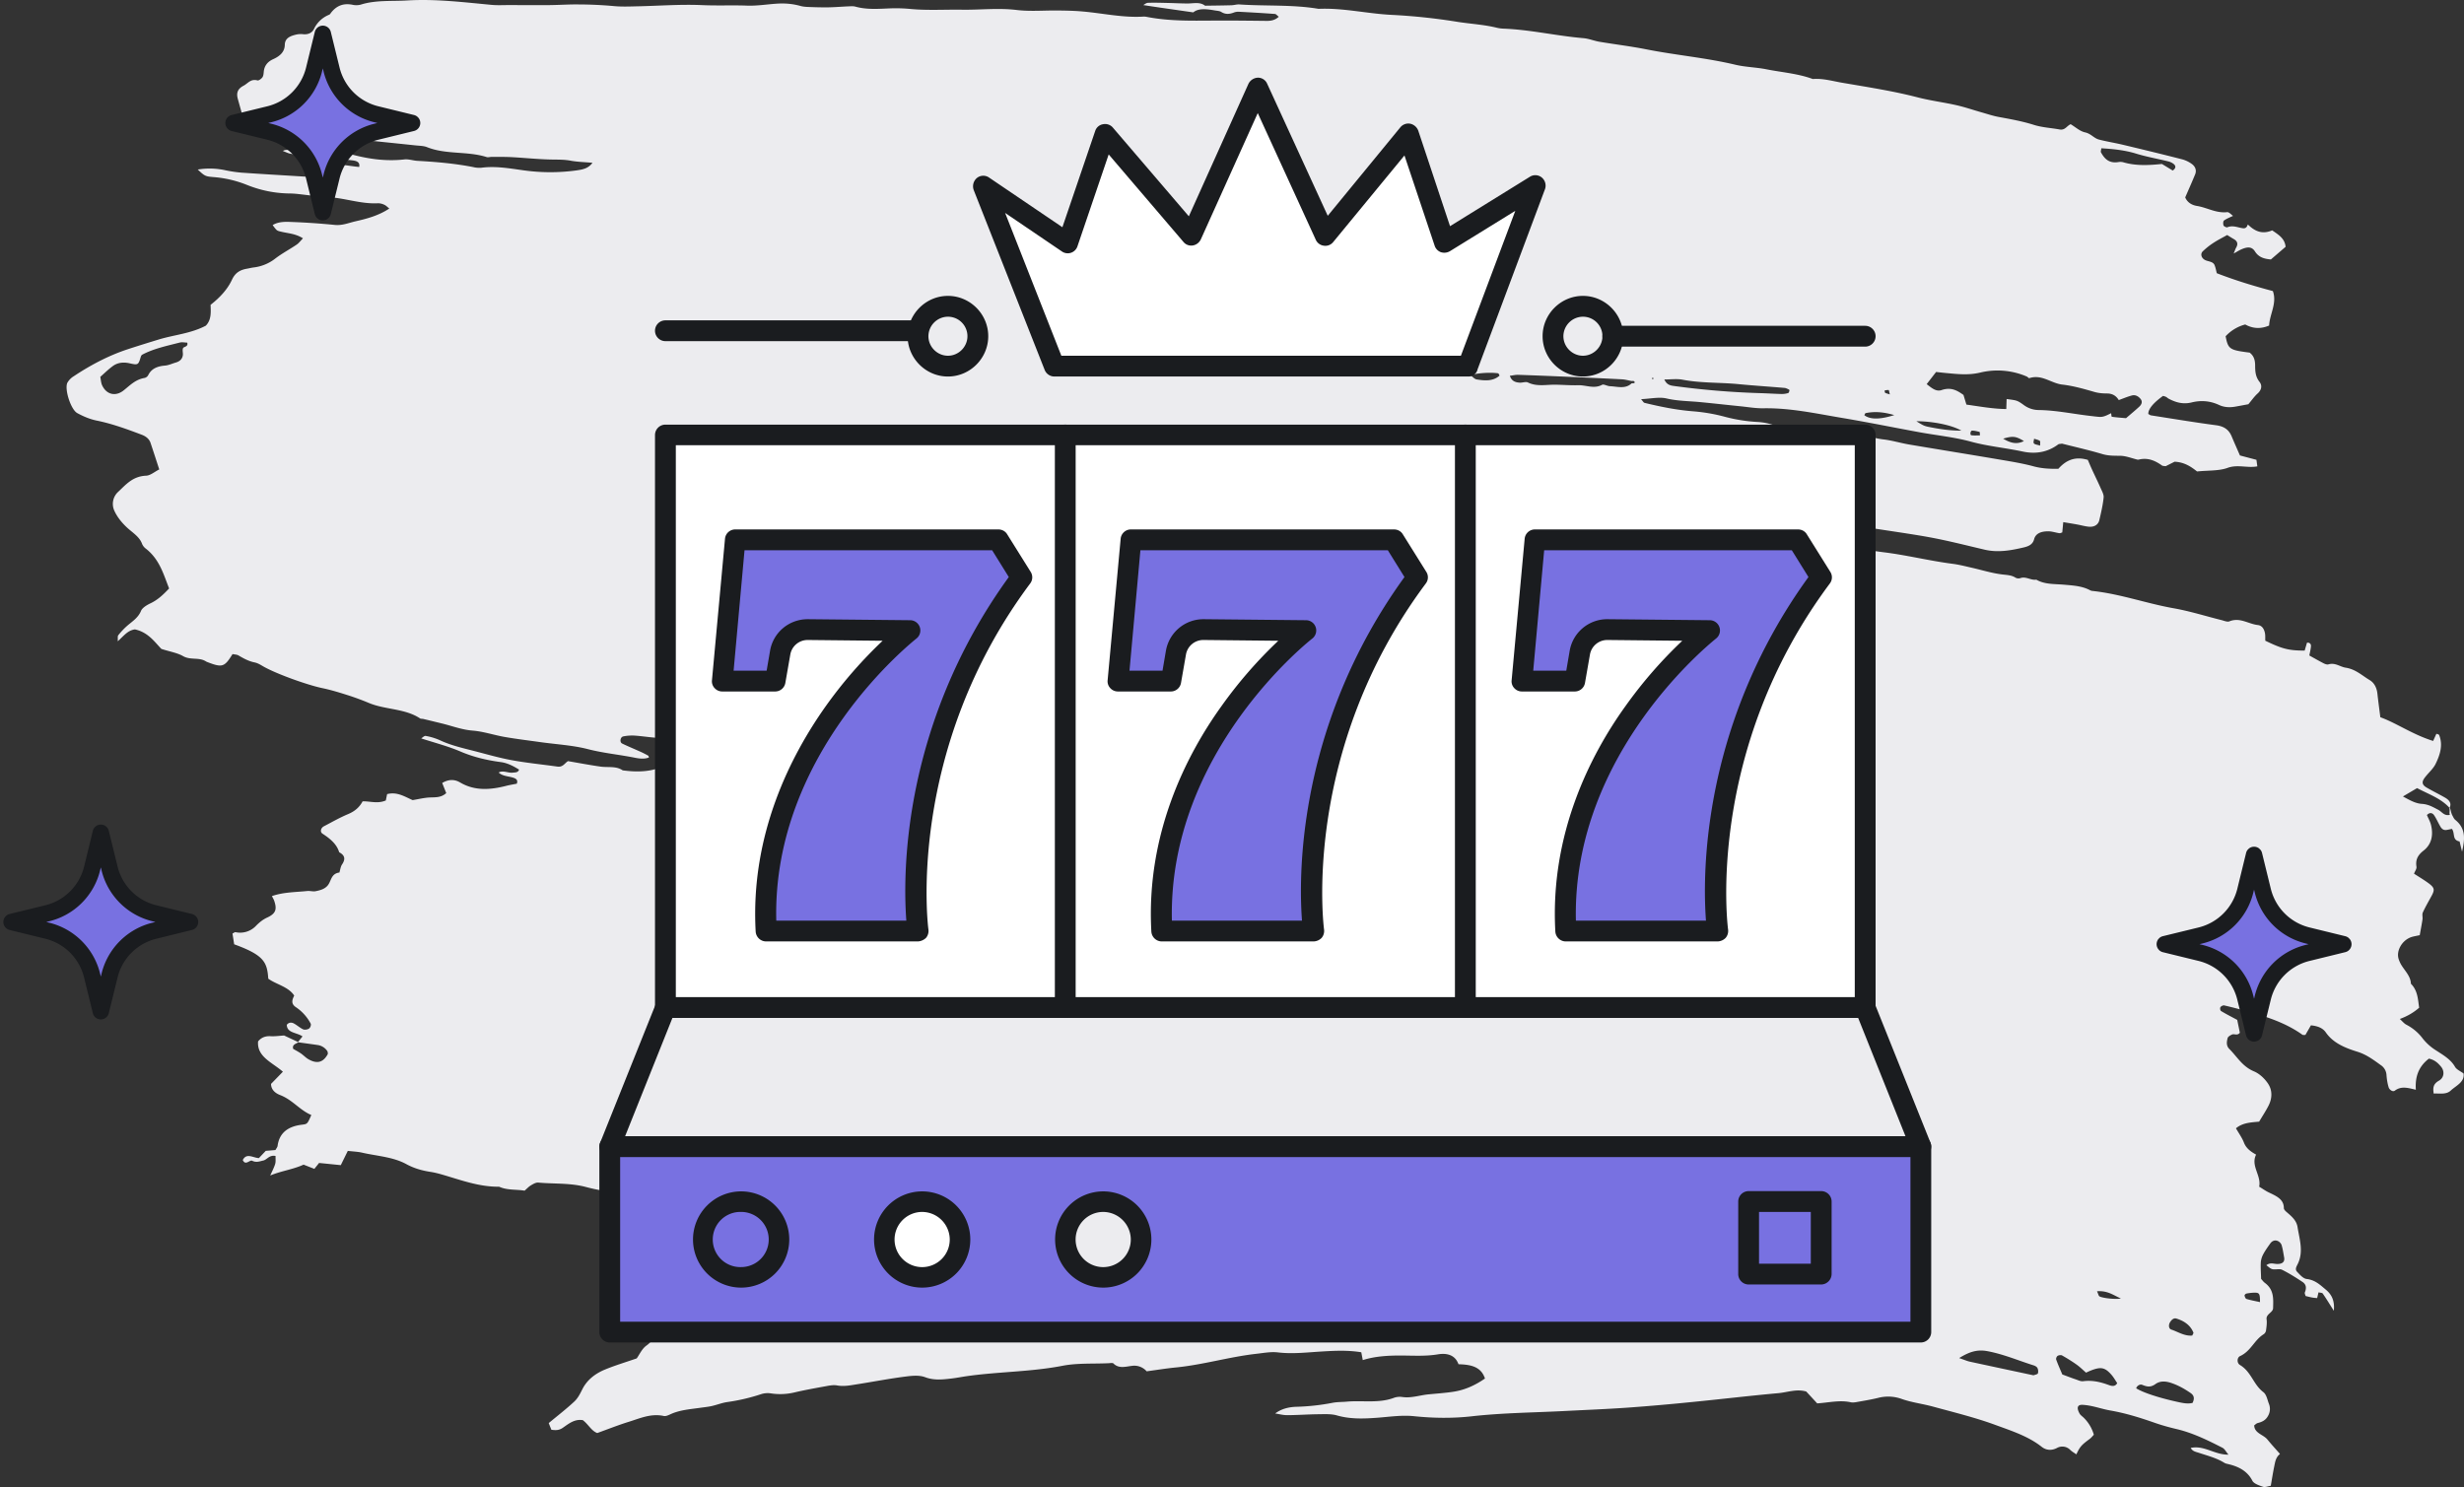 <?xml version="1.0" encoding="UTF-8"?>
<svg xmlns="http://www.w3.org/2000/svg" width="111" height="67" fill="none">
  <rect width="100%" height="100%" fill="#333333" stroke="none"/>
  <path d="M110.596 48.07c-.198-.349-.55-.542-.888-.763a2.339 2.339 0 01-.561-.506 2.16 2.16 0 00-.736-.627c-.114-.058-.194-.166-.303-.262.334-.121.625-.29.872-.508-.057-.374-.06-.766-.372-1.08-.009-.339-.273-.58-.44-.86a1.357 1.357 0 01-.108-.24c-.129-.372.141-.854.563-1 .111-.037.232-.054.383-.088.044-.248.089-.477.124-.707.015-.105-.026-.224.016-.318.116-.256.262-.502.397-.752.144-.268.13-.362-.135-.56-.204-.151-.428-.283-.66-.434.043-.113.125-.217.111-.31-.048-.301.044-.515.32-.73.378-.295.436-.714.34-1.136-.037-.163-.127-.316-.189-.465.122-.135.249-.096.315-.002.115.163.188.348.29.518.056.095.136.18.285.154.083-.015.166-.033.236-.047.153.207-.004.502.345.566l.111.461c.114-.515.202-1.023-.304-1.432-.069-.056-.098-.148-.145-.223l-.018-.05c-.038-.094-.033-.146-.071-.24-.004-.005-.011-.022-.019-.04.093-.2-.02-.342-.212-.452-.27-.154-.552-.292-.821-.448-.209-.122-.238-.247-.097-.44.158-.215.385-.402.497-.632.2-.412.34-.846.158-1.3-.011-.027-.081-.038-.123-.057l-.147.325c-.927-.289-1.663-.813-2.379-1.068-.052-.414-.096-.735-.131-1.056-.026-.247-.126-.484-.349-.618-.343-.204-.632-.49-1.077-.558-.261-.04-.478-.243-.781-.15-.057.018-.149-.013-.209-.044-.211-.108-.415-.226-.651-.356.026-.145.066-.289.073-.433.003-.085-.059-.159-.179-.143l-.105.355c-.719 0-1.011-.076-1.773-.445-.006-.122.008-.255-.024-.378-.038-.148-.117-.306-.315-.329-.426-.048-.805-.36-1.282-.164-.088.036-.237-.028-.353-.058-.713-.178-1.415-.401-2.14-.53-1.242-.219-2.421-.652-3.686-.785-.048-.005-.094-.03-.136-.052-.359-.177-.762-.195-1.157-.23-.418-.035-.85-.007-1.223-.225-.248.04-.465-.162-.725-.067a.284.284 0 01-.208-.021c-.19-.123-.402-.121-.626-.15-.457-.058-.9-.198-1.35-.3-.287-.065-.574-.14-.867-.177-1.033-.133-2.036-.386-3.072-.516-1.222-.154-2.427-.411-3.64-.615-.707-.12-1.42-.215-2.125-.336-.706-.122-.917-.369-.916-1.038.258-.125.524-.054.789-.007.56.099 1.115.214 1.678.297.685.102 1.368.203 2.05.335 1.188.23 2.396.386 3.594.58.435.07.87.15 1.298.244.601.131 1.197.28 1.795.42.6.14 1.182.034 1.76-.102.228-.053.406-.14.465-.368.074-.28.344-.357.632-.358.168-.001.337.06.507.085.04.006.086-.022.13-.035l.044-.463c.24.04.431.07.621.105.17.031.338.079.51.099.256.03.445-.08.495-.297.079-.335.157-.672.193-1.012.015-.137-.072-.287-.132-.424-.121-.277-.257-.55-.384-.825-.072-.158-.138-.317-.196-.451-.603-.179-1.004.038-1.328.402-.397.006-.755-.013-1.123-.113-.512-.138-1.046-.222-1.575-.312-1.34-.228-2.684-.443-4.025-.67-.388-.066-.767-.184-1.158-.229-.638-.074-1.22-.37-1.882-.341-.068.003-.138-.05-.21-.064-.63-.118-1.25-.246-1.912-.138-.305.05-.636.001-.947-.106a2.748 2.748 0 00-.724-.138 7.21 7.21 0 01-1.447-.228 7.966 7.966 0 00-1.451-.252c-.743-.057-1.469-.206-2.186-.38-.048-.012-.078-.08-.157-.167.427-.018.815-.11 1.15-.031.492.115.984.115 1.477.16.62.059 1.237.13 1.855.192.345.035.692.096 1.037.09 1.2-.02 2.352.235 3.514.43 1.171.196 2.333.434 3.5.648.777.142 1.576.22 2.328.426.765.209 1.556.279 2.326.444.59.127 1.133.031 1.603-.32.032-.025.093-.02.173-.035.59.15 1.215.291 1.824.472.272.08.527.072.801.076.261.004.52.113.78.174.022.006.05-.003.074-.008.407-.09.728.06 1.028.273.033.023.092.018.162.03l.402-.202c.46.02.766.244 1.013.439.504-.052.983-.019 1.375-.162.451-.165.882.016 1.34-.068l-.041-.295-.743-.196c-.132-.305-.257-.584-.375-.865-.12-.285-.327-.447-.696-.496-.98-.13-1.956-.293-2.932-.445-.045-.007-.084-.042-.126-.064-.002-.222.22-.493.665-.814.044.014.092.024.133.044.042.021.074.058.116.08.322.171.653.267 1.041.17.421-.104.836-.07 1.228.113.229.108.476.122.727.079.217-.038.433-.08.598-.11.154-.182.265-.346.413-.48.187-.166.218-.365.09-.528-.185-.235-.196-.48-.197-.739-.001-.22-.047-.428-.248-.579-.908-.115-.968-.155-1.082-.736a1.83 1.83 0 01.884-.532c.346.192.704.208 1.076.048.023-.51.367-1.01.168-1.554-.869-.23-1.7-.484-2.526-.804-.03-.118-.051-.246-.1-.365-.07-.168-.282-.155-.428-.229-.162-.082-.225-.27-.106-.389a3.18 3.18 0 01.488-.387c.188-.124.395-.227.614-.351.096.06.194.123.297.182.179.102.197.233.106.39-.032.057-.051.119-.11.262.199-.11.257-.148.32-.176.301-.137.497-.14.638.08.171.27.419.338.719.363l.662-.57c-.036-.38-.326-.548-.603-.74-.478.202-.807.016-1.099-.267-.031.097-.081.191-.221.171-.234-.032-.455-.147-.705-.042-.035.014-.156-.044-.169-.085-.021-.07-.023-.188.026-.224.118-.085.266-.14.404-.206-.09-.067-.187-.177-.265-.168-.499.056-.9-.205-1.357-.279-.26-.041-.446-.178-.533-.385.153-.353.304-.691.445-1.033.075-.18.017-.351-.142-.47a1.316 1.316 0 00-.447-.215c-.883-.226-1.77-.441-2.658-.653-.357-.086-.723-.142-1.078-.234-.234-.06-.362-.267-.63-.325-.237-.052-.434-.24-.65-.368-.173.069-.248.283-.5.236-.386-.07-.793-.09-1.16-.207-.518-.164-1.05-.258-1.585-.357-.265-.05-.522-.136-.78-.21-.376-.106-.744-.234-1.125-.32-.576-.13-1.17-.204-1.739-.351-1.118-.29-2.264-.464-3.405-.66-.437-.075-.867-.204-1.324-.168-.668-.248-1.392-.299-2.09-.438-.46-.092-.944-.097-1.396-.205-1.32-.315-2.682-.43-4.012-.694-.697-.138-1.408-.223-2.11-.341-.243-.041-.477-.14-.72-.162-1.21-.102-2.392-.383-3.61-.43a1.472 1.472 0 01-.295-.04c-.573-.141-1.168-.172-1.75-.262a26.912 26.912 0 00-2.95-.316C61.616.622 60.524.35 59.398.398 58.22.2 57.02.282 55.834.2c-.12-.008-.242.034-.364.037-.394.011-.788.015-1.183.02-.235-.182-.515-.1-.783-.1-.297 0-.595-.017-.893-.024-.298-.006-.597-.017-.894-.006-.073.002-.143.06-.213.102.26.04.519.079.779.117l1.473.212c.233-.197.604-.152.976-.087.097.017.21.02.285.068.188.118.368.101.564.027a.558.558 0 01.217-.037c.546.029 1.092.06 1.637.1.053.005.1.072.172.126-.162.15-.34.188-.543.186-.718-.008-1.435-.017-2.153-.015-1.089.003-2.179.045-3.253-.166a.6.6 0 00-.148-.012c-.926.056-1.822-.15-2.732-.23-.37-.034-.745-.04-1.118-.045-.62-.008-1.251.05-1.86-.023-.826-.1-1.64-.001-2.457-.013-.765-.012-1.53.038-2.294-.03a7.154 7.154 0 00-.895-.032c-.546.02-1.088.072-1.623-.077-.092-.025-.199-.016-.297-.012-.299.012-.596.038-.895.044-.282.005-.566-.003-.848-.013-.142-.005-.291-.01-.425-.047-.356-.1-.71-.13-1.087-.104-.444.03-.882.104-1.337.087-.666-.024-1.334.008-2.005-.022-.965-.044-1.936.032-2.905.053-.368.008-.733.025-1.104-.012A18.165 18.165 0 0026.068.2c-.442-.006-.885.026-1.329.03-.595.006-1.191 0-1.787-.002-.274 0-.55.017-.822-.01C20.875.1 19.62-.055 18.35.02c-.703.043-1.419-.026-2.104.19a.79.79 0 01-.369.004c-.423-.084-.724.057-.957.35-.028.036-.052.084-.093.1a1.281 1.281 0 00-.685.647c-.084.167-.257.255-.489.23a.932.932 0 00-.296.014c-.277.063-.521.16-.527.462-.005.316-.214.51-.525.65-.263.118-.402.313-.423.571-.008.085-.014.18-.062.248-.046.064-.167.152-.22.137-.306-.084-.427.133-.627.238-.288.151-.327.349-.259.597.097.351.197.703.294 1.05.352.176.706.26 1.088.26.875 0 1.739.077 2.598.229.509.09 1.046.062 1.52.295.038.019.096.01.145.014.788.081 1.576.162 2.364.245.173.019.361.017.514.079.855.344 1.822.171 2.69.448.063.02.146-.01.22-.009.299.002.597-.005.895.011.593.032 1.186.095 1.78.108.298.006.589-.004.886.052.306.057.625.062.983.095-.19.263-.458.306-.721.343a8.674 8.674 0 01-2.381-.003c-.634-.087-1.26-.202-1.906-.117a1.174 1.174 0 01-.366-.03c-.827-.162-1.668-.234-2.512-.281-.197-.011-.397-.085-.586-.064-.856.097-1.674-.027-2.483-.252a.804.804 0 00-.293-.037c-.778.086-1.538-.069-2.305-.124-.14-.01-.275-.04-.397.031.126.048.248.113.38.131a46.2 46.2 0 001.626.201c.345.037.695.041 1.04.082.198.024.449.039.394.308-.417-.036-.845-.145-1.243-.09-.405.057-.83-.036-1.243.094.209.314.649.108.864.376-.06.035-.115.092-.169.092-.224-.003-.447-.024-.67-.038-.943-.058-1.886-.112-2.828-.177a5.9 5.9 0 01-.731-.107 3.31 3.31 0 00-1.253-.034c.31.285.328.31.712.34a5.07 5.07 0 011.503.352c.625.25 1.261.38 1.944.387.273.003.545.048.818.077.245.026.49.08.736.081.82.006 1.587.327 2.414.282a.662.662 0 01.285.072c.073.032.128.095.218.166-.487.321-1.002.457-1.521.575-.307.07-.595.198-.94.163a30.772 30.772 0 00-1.93-.132c-.292-.012-.601-.022-.865.14.185.248.185.248.35.29.327.083.684.09 1.016.307-.103.104-.178.21-.284.283-.313.212-.655.393-.952.619a1.955 1.955 0 01-.99.41c-.098.012-.194.038-.291.055-.337.056-.543.2-.682.5-.2.43-.541.8-.963 1.129.013.33.04.68-.216.94-.678.357-1.434.412-2.13.625-.463.142-.93.286-1.386.436-.88.29-1.685.72-2.435 1.218a.828.828 0 00-.283.29c-.14.28.15 1.208.446 1.37.267.145.565.273.869.335.708.144 1.37.388 2.03.637.19.071.339.188.399.365.131.388.256.779.394 1.2-.214.107-.398.274-.592.282-.608.026-.913.405-1.261.73a.736.736 0 00-.167.855c.14.31.39.604.667.84.234.198.478.366.58.649a.51.51 0 00.165.21c.625.487.8 1.16 1.052 1.797-.26.275-.504.512-.844.672-.167.08-.367.202-.424.343-.116.287-.363.452-.595.645a3.36 3.36 0 00-.427.447c-.036.044-.014.125-.024.273.28-.248.439-.486.772-.536.6.128.896.574 1.194.88.39.125.723.178.981.327.319.183.7.046 1 .22.022.011.04.026.063.035.699.272.794.245 1.162-.35.085.02.194.019.268.062.228.134.453.26.73.316.14.029.268.11.392.182.59.335 1.966.83 2.656.975.385.081.762.196 1.135.315.326.103.647.222.96.353.738.309 1.626.244 2.306.696.034.024.097.014.145.025.286.068.572.138.858.208.452.111.878.278 1.364.317.49.039.964.203 1.45.287.535.093 1.077.158 1.616.234.713.1 1.446.138 2.133.315.697.18 1.41.245 2.11.386.207.041.425.068.636-.01-.016-.042-.015-.072-.032-.081a4.26 4.26 0 00-.315-.163c-.286-.13-.579-.249-.86-.385-.124-.06-.087-.295.052-.322a2.03 2.03 0 01.51-.036c.374.026.743.09 1.116.105.4.017.786.072 1.172.161.383.088.775.146 1.164.212.341.058.685.107 1.026.162.336.055.671.112 1.01.17-.102.202-.152.268-.248.287-.242.05-.489.083-.727.142-.43.106-.852.2-1.306.085a.85.85 0 00-.436.032c-.277.09-.529.063-.797-.028-.206-.07-.431-.095-.644-.14-.042.09-.053.206-.114.23-.562.225-1.155.228-1.755.147-.299-.206-.661-.12-.996-.168-.489-.07-.974-.162-1.468-.247-.148.09-.227.282-.477.246-.684-.097-1.375-.163-2.052-.288-.582-.106-1.15-.274-1.721-.42-.523-.133-1.049-.256-1.533-.485a2.71 2.71 0 00-.63-.189c-.054-.01-.13.064-.198.113.59.191 1.2.348 1.762.588.583.25 1.184.393 1.819.478.288.038.554.167.826.34-.042.134-.17.125-.291.137-.21.021-.418-.116-.628-.008.176.172.44.163.664.237.12.04.216.104.153.268-.149.03-.317.056-.48.098-.716.182-1.415.235-2.074-.154-.274-.162-.545-.132-.806.024l.182.456c-.227.205-.472.187-.724.196-.262.01-.521.076-.79.12-.358-.155-.7-.388-1.15-.27l-.058.285c-.366.16-.709.03-1.046.04-.138.263-.349.448-.657.577-.377.158-.728.36-1.088.548-.141.074-.182.253-.063.331.34.222.641.465.753.838.27.143.283.32.13.548-.07.106-.082.242-.12.365-.375.05-.362.366-.514.566-.136.178-.347.234-.56.276-.117.023-.25-.021-.372-.009-.529.055-1.072.048-1.594.229.047.096.083.152.103.212.13.381.076.574-.313.754-.21.097-.36.226-.504.37a.983.983 0 01-.925.29c-.035-.006-.082.035-.138.061l.076.485c1.354.492 1.484.809 1.537 1.55.364.264.9.355 1.168.76-.084.175-.16.352.057.511a2.033 2.033 0 01.684.751c.03.057-.011.178-.07.222-.059.046-.2.069-.266.039-.152-.07-.272-.186-.419-.265-.115-.063-.236-.048-.32.06.007.376.446.339.708.522l-.203.252-.626-.293c-.212.013-.41.044-.606.032-.253-.014-.43.067-.567.235-.058.698.647.95 1.118 1.365l-.534.549c.003.262.186.417.415.505.555.215.876.676 1.4.897-.176.399-.176.407-.418.436-.652.076-1.026.383-1.102.955-.008.06-.057.114-.096.187l-.437.037-.31.327c-.275-.018-.552-.246-.725.085.122.276.313-.022.424.034.186.093.338.025.498-.01.18-.04.265-.262.555-.205-.005.13.016.255-.02.367-.055.175-.145.343-.222.513.49-.206 1.038-.274 1.503-.49l.487.191c.074-.094.13-.162.212-.267l.978.099.316-.642c.25.029.452.035.642.079.67.154 1.392.189 1.99.515.346.189.7.291 1.089.351.195.03.387.08.576.136.822.24 1.626.543 2.52.533.367.166.773.115 1.147.178.11-.095.187-.182.286-.24.098-.06.225-.134.33-.124.714.065 1.44.01 2.144.198.45.12.918.2 1.384.253.98.111 1.965.193 2.948.29 1.459.142 2.918.282 4.387.322.272.007.542.052.814.076.766.067 1.531.154 2.3.193 1.166.06 2.329.151 3.49.267.054.005.101.069.21.147-.16.054-.263.103-.372.122-.267.046-.539.073-.806.116-.758.123-1.513.25-2.271.372a2.553 2.553 0 01-.442.035c-.822-.014-1.644-.024-2.465-.057-.446-.018-.89-.079-1.335-.115-.044-.004-.091.024-.137.038l.066.252-.38.212.372.491c-.372.229-.737.287-1.154.242-.896-.095-1.79-.282-2.7-.081-.114.025-.247-.018-.371-.03l-.001.01c-.328-.096-.65.014-.976.026-.02 0-.037.09-.056.146l-.01-.005c.055.215.214.346.462.365.32.025.643.034.965.029.194-.004.333.045.428.188-.02.178-.163.254-.33.315-.205.074-.407.154-.61.232-.075.358-.474.301-.758.398.366.548.533 1.09.433 1.699-.042.25-.106.423-.35.593-.213.15-.32.413-.444.582-.505.175-.976.316-1.423.5-.456.187-.817.475-1.026.89-.097.193-.198.401-.36.552-.364.34-.767.65-1.155.973l.119.3c.21.03.351.024.514-.087.262-.18.527-.407.905-.345.257.197.382.48.648.58.498-.18.95-.36 1.415-.504.509-.158 1.006-.39 1.585-.264.082.018.195-.03.28-.07.426-.202.901-.234 1.367-.3.17-.025.344-.04.51-.078.238-.053.465-.147.705-.18a8.672 8.672 0 001.51-.352.956.956 0 01.433-.041 2.77 2.77 0 001.107-.047c.431-.1.869-.18 1.306-.259.192-.034.401-.084.584-.05.31.056.6-.004.888-.05.734-.114 1.461-.257 2.2-.35.309-.04.622-.068.88.029.4.149.78.107 1.173.061.246-.028.489-.078.734-.112 1.42-.199 2.867-.189 4.281-.463.669-.13 1.384-.083 2.078-.116.074-.003.184-.024.216.01.246.245.542.144.831.11a.74.74 0 01.668.245c.47-.063.883-.131 1.3-.172 1.237-.12 2.418-.48 3.652-.618.321-.036.646-.099.958-.062.677.08 1.341-.004 2.011-.043.57-.034 1.141-.061 1.747.037l.067.353c.584-.186 1.217-.211 1.826-.205.523.005 1.037.033 1.556-.054.44-.073.787.045.93.445.537.016 1.013.096 1.193.644-.425.294-.894.517-1.437.598-.368.055-.742.08-1.114.116-.388.039-.762.175-1.166.12a.795.795 0 00-.369.03c-.69.265-1.427.113-2.138.178-.214.02-.422.01-.646.053a9.875 9.875 0 01-1.611.178c-.38.01-.693.098-.97.301.182.03.364.078.547.077.473-.002.945-.038 1.418-.042.272-.003.563-.019.815.053.607.174 1.217.151 1.833.104.543-.041 1.083-.125 1.63-.07.867.09 1.741.104 2.602.007 1.386-.156 2.779-.167 4.169-.238.968-.05 1.938-.088 2.905-.156a99.89 99.89 0 002.898-.254c1.283-.126 2.562-.28 3.846-.395.413-.037.821-.202 1.26-.075.165.177.332.358.494.535.528-.034 1.015-.16 1.515-.05.113.024.247-.007.369-.029.291-.051.584-.101.87-.171a1.8 1.8 0 011.03.042c.465.168.957.223 1.428.352.948.26 1.906.492 2.821.829.73.268 1.477.507 2.08.984.186.148.428.185.684.055a.496.496 0 01.605.087c.076.073.176.129.273.198.164-.35.231-.422.604-.697.071-.053.123-.124.184-.187a1.748 1.748 0 00-.449-.76c-.065-.065-.153-.12-.194-.195-.049-.092-.103-.21-.074-.297.04-.114.184-.1.317-.087.397.04.763.181 1.145.247.69.12 1.343.325 1.986.55.324.113.646.204.983.283.745.174 1.415.507 2.077.844.105.053.161.18.273.312-.633.009-1.085-.433-1.7-.303.08.157.24.178.372.222.391.13.796.232 1.143.449.058.036.137.048.209.066.475.117.843.328 1.055.744.066.128.301.21.479.27.093.033.227-.027.349-.046.054-.31.097-.587.153-.861.043-.205.067-.42.262-.572-.191-.218-.388-.432-.57-.655-.181-.22-.586-.279-.592-.635.049-.033.1-.09.163-.105.201-.05.352-.131.45-.304a.619.619 0 00.049-.562c-.071-.182-.104-.414-.253-.527-.453-.347-.539-.916-1.052-1.222-.147-.088-.134-.336.007-.4.488-.223.632-.714 1.058-.982a.256.256 0 00.109-.163c.023-.17.05-.346.027-.514-.032-.236.288-.302.293-.501.009-.407.05-.825-.365-1.134-.073-.054-.124-.13-.175-.185-.007-.257-.025-.493-.014-.728a.897.897 0 01.103-.368c.091-.175.21-.339.326-.503.069-.099.187-.16.313-.117a.333.333 0 01.191.18c.058.184.083.377.118.567.038.203-.078.31-.343.296-.144-.007-.288-.072-.458.058.093.064.171.154.271.178.139.032.324-.03.437.027.321.16.623.351.918.546.182.12.183.29.11.47-.02.048.021.115.032.166.116.028.211.054.309.071.081.014.165.018.211.022l.061-.258c.065.017.165.016.191.053.159.23.303.467.5.778.041-.433-.078-.719-.366-.957-.25-.206-.468-.429-.858-.476-.161-.019-.311-.198-.433-.326-.108-.113-.022-.24.037-.362.263-.55.072-1.1-.015-1.651-.049-.31-.279-.492-.508-.69-.05-.044-.109-.109-.109-.164.002-.4-.338-.543-.67-.703-.149-.07-.282-.167-.442-.263.108-.503-.393-.935-.138-1.445-.266-.145-.455-.3-.548-.541-.084-.218-.231-.419-.359-.644.305-.26.709-.267 1.045-.3.159-.27.308-.493.426-.728.166-.333.176-.69-.034-.997-.146-.214-.371-.433-.624-.54-.53-.222-.759-.66-1.111-1.009-.147-.145-.121-.326-.077-.492.017-.064.12-.125.199-.16.1-.044.244.066.351-.081l-.118-.577c-.269-.145-.505-.264-.728-.4-.04-.024-.054-.124-.03-.17.022-.043.121-.095.168-.084.359.083.715.176 1.068.274.88.243 1.735.53 2.458 1.048.029.02.091.008.134.01l.25-.434c.313.03.539.127.671.32.326.472.859.696 1.415.867.417.129.728.366 1.052.599a.576.576 0 01.266.443c.013.19.042.384.099.568.031.1.181.22.278.146.294-.221.599-.122.946-.04-.041-.576.12-1.047.589-1.403.267.059.416.206.546.364.162.195.151.491-.095.63-.268.152-.273.332-.236.58.264-.014.562.058.767-.134.241-.225.634-.38.578-.771-.135-.1-.314-.175-.383-.297h-.001zm-1.71-12.56c.51.269 1.073.462 1.451.879.002.015.004.03.002.034.041.098-.016.195.025.293-.272.055-.341-.133-.535-.234-.232-.12-.433-.243-.728-.262-.286-.017-.545-.166-.852-.334l.637-.376zm-20.08-15.9c-.07-.013-.042-.207.034-.207.112-.001.227.03.336.058.016.004.01.072.02.156-.134 0-.266.014-.39-.007zm1.435.155c.434-.13.575-.111.933.109-.33.167-.615.081-.933-.108zm1.664.313c-.123-.04-.236-.047-.28-.1-.039-.043.002-.138.008-.21.088.03.188.047.257.096.034.025.01.11.015.214zm2.757-13.397c.566.033 1.075.089 1.575.243.466.143.956.228 1.433.346a.645.645 0 01.253.12c.1.085.11.187-.044.294l-.487-.296c-.572.058-1.166.094-1.747-.078a.515.515 0 00-.216-.007c-.425.068-.628-.156-.784-.44-.018-.034.006-.084.016-.182zM87.218 16.76c.163.018.307.034.453.048.51.047.998.106 1.53-.02a3.33 3.33 0 012.1.176c.043.018.091.082.115.075.57-.188.981.233 1.492.29.487.056.966.193 1.435.329.197.057.385.07.583.071.25.003.412.116.522.298.197-.072.39-.154.592-.208.161-.043.293.041.385.15.103.123.058.25-.05.351-.185.172-.383.334-.6.522-.198-.018-.42-.032-.638-.064-.022-.003-.023-.11-.033-.161-.418.211-.413.183-.912.126-.784-.088-1.556-.258-2.352-.268a1.138 1.138 0 01-.677-.23c-.299-.215-.31-.204-.767-.266l-.016.451c-.61-.006-1.182-.115-1.796-.2l-.132-.435c-.275-.195-.553-.366-.983-.22-.253.086-.453-.096-.675-.267l.424-.548zm1.138 2.644c-.5 0-.918-.063-1.334-.142-.339-.064-.339-.065-.695-.284.74.003 1.61.174 2.03.426zm-3.274-1.83c.015.003.02.069.053.197-.088-.03-.158-.042-.212-.075-.024-.015-.015-.07-.021-.107.06-.007.121-.02.18-.014zm-1.033 1.038c.385-.075.764-.06 1.286.09-.641.204-1.091.206-1.35.005.02-.032.036-.09.064-.095zm-8.253-1.504c.832.159 1.681.119 2.52.2.689.067 1.38.11 2.071.17.07.005.136.044.2.072.016.007.03.038.025.053-.012.038-.027.098-.057.107a.985.985 0 01-.286.043c-.323-.008-.645-.03-.968-.039a37.118 37.118 0 01-3.915-.326c-.196-.026-.32-.09-.409-.29.288.001.565-.039.82.01zm-1.368-.08c.01-.008.036 0 .055 0-.001.016.004.04-.005.047-.01.007-.036 0-.055 0 .001-.017-.004-.04.006-.048zm-66.182-1.34c-.04.093.005.21-.009.315-.021.162-.126.275-.31.329-.164.047-.325.125-.492.14-.35.028-.613.14-.757.43a.257.257 0 01-.16.126c-.42.069-.668.342-.958.57-.328.256-.702.195-.91-.145a.676.676 0 01-.08-.178c-.021-.082-.03-.168-.051-.295.174-.153.352-.33.556-.481.217-.162.475-.194.762-.13.391.087.394.076.509-.305.006-.02.02-.038.04-.072.517-.281 1.122-.406 1.713-.558.106-.027.23.002.335.004.058.194-.155.173-.188.25zM14.763 47.5c-.204.374-.483.448-.873.223-.122-.071-.216-.177-.333-.257-.115-.079-.242-.144-.348-.206-.06-.198.121-.223.225-.297.287.04.574.078.86.12a.633.633 0 01.462.292c.003.044.024.092.006.125zm19.803 4.141c-.22.043-.447.138-.72-.057.262-.173.48-.12.69-.096.024.003.043.065.056.102.005.015-.013.049-.026.051zm.698-.181l.617.067c-.22.2-.417.218-.617-.067zm-5.706 5.463l-.055-.018.06-.064c.01.014.03.029.029.042-.001.014-.022.027-.034.04zM67.485 16.82c.029.004.047.067.07.103-.298.264-.669.232-1.034.173-.094-.016-.171-.113-.282-.19.319-.1.883-.136 1.246-.087zm.784 5.005c-.555-.067-1.015-.12-1.473-.177a1.825 1.825 0 01-1.11-.528 1.15 1.15 0 01.775-.05c.384.105.772.125 1.163.164.167.016.337.06.491.12.08.03.153.113.181.187.027.068-.011.154-.027.284zm.438.13c.443-.355.667-.328.914.051l-.914-.05zm4.095.924c-.179.13-.379.025-.542-.02-.228-.064-.44-.166-.686-.2-.071-.009-.177-.114-.175-.173.003-.087.089-.171.135-.249.09.02.154.016.181.041.234.214.512.301.854.29.215-.008.308.11.233.31zm.83-5.625c-.003.013-.084.012-.129.017-.284.272-.644.142-.979.13-.12-.005-.277-.103-.35-.064-.363.197-.72.01-1.078.02-.344.01-.69-.02-1.035-.024-.413-.005-.834.095-1.233-.102-.09-.044-.24.015-.361.01-.207-.01-.375-.076-.45-.31.14-.017.258-.047.374-.043.743.025 1.485.055 2.228.088.817.035 1.635.072 2.452.115.145.008.288.05.431.076.075-.005.155-.009.131.087zm18.173 44.625c-.012.04-.116.06-.18.082-.02.007-.05 0-.074-.006-.938-.2-1.877-.4-2.814-.603-.118-.026-.229-.076-.48-.162.457-.28.805-.397 1.267-.312.734.136 1.398.425 2.094.643.066.02.144.068.167.12a.35.35 0 01.02.239zm9.392-3.595c.118-.023.24-.038.36-.04.225-.003.254.04.253.425-.246-.055-.432-.087-.608-.142-.047-.015-.077-.098-.088-.154-.005-.026.048-.082.083-.089zm-3.434 1.283c.062-.094.152-.196.284-.156.36.11.635.31.763.631.012.03-.028.076-.052.134-.356.03-.635-.168-.945-.27-.117-.039-.134-.211-.05-.339zm-2.77 2.836c-.37-.136-.742-.224-1.152-.17-.107.014-.23-.049-.34-.086-.182-.061-.36-.131-.597-.218-.097-.232-.196-.449-.275-.67-.017-.048.017-.135.063-.167.045-.032.155-.047.2-.021.226.128.448.265.657.414.15.106.278.235.425.362.066-.03.128-.06.194-.087.468-.188.654-.156.951.184.103.118.177.255.259.376-.099.176-.256.13-.385.083zm-.41-3.99c-.047-.025-.055-.107-.115-.233.46-.035.71.157 1.075.328-.256.046-.812-.018-.96-.095zm4.189 4.797c-.22.058-.455.004-.692-.048-.821-.18-1.54-.415-1.848-.61.04-.122.173-.196.274-.155.22.09.38.119.596-.036.216-.155.477-.136.763-.031.307.111.568.262.82.436.158.11.184.246.087.444z" fill="#ECECEF"></path>
  <g clip-path="url(#clip0_297_1297)">
    <path d="M14.542 1.525l.393 1.6a2.76 2.76 0 002.024 2.026l1.602.392-1.602.392a2.76 2.76 0 00-2.024 2.025l-.393 1.6-.392-1.6a2.76 2.76 0 00-2.024-2.025l-1.602-.392 1.602-.392a2.76 2.76 0 002.024-2.025l.392-1.601z" fill="#7871E1"></path>
    <path d="M10.262 5.805a.37.37 0 01.174-.623l1.602-.392a2.383 2.383 0 001.752-1.753l.392-1.6a.371.371 0 01.72 0l.393 1.6c.212.869.884 1.54 1.752 1.753l1.602.392a.37.37 0 010 .72l-1.602.393a2.383 2.383 0 00-1.752 1.753l-.393 1.6a.371.371 0 01-.72 0l-.393-1.6a2.383 2.383 0 00-1.752-1.753l-1.602-.392a.372.372 0 01-.174-.098h.001zm4.28-2.722l-.032.13a3.122 3.122 0 01-2.296 2.297l-.13.032.13.032a3.122 3.122 0 012.296 2.297l.032.13.032-.13a3.122 3.122 0 012.297-2.297l.13-.032-.13-.032a3.122 3.122 0 01-2.297-2.297l-.032-.13z" fill="#1A1C1F"></path>
  </g>
  <g clip-path="url(#clip1_297_1297)">
    <path d="M101.542 38.525l.393 1.6a2.76 2.76 0 002.024 2.026l1.602.392-1.602.392a2.76 2.76 0 00-2.024 2.025l-.393 1.6-.392-1.6a2.76 2.76 0 00-2.024-2.025l-1.602-.392 1.602-.392a2.76 2.76 0 002.024-2.025l.392-1.601z" fill="#7871E1"></path>
    <path d="M97.262 42.804a.37.37 0 01.174-.623l1.602-.391a2.384 2.384 0 001.753-1.753l.391-1.6a.37.37 0 01.721 0l.392 1.6a2.38 2.38 0 001.753 1.753l1.601.392a.37.37 0 010 .72l-1.601.393a2.38 2.38 0 00-1.753 1.753l-.393 1.6a.37.37 0 01-.72 0l-.393-1.6a2.38 2.38 0 00-1.752-1.753l-1.602-.392a.372.372 0 01-.174-.098h.001zm4.28-2.72l-.032.13a3.12 3.12 0 01-2.296 2.296l-.13.032.13.032a3.12 3.12 0 012.296 2.297l.032.13.032-.13a3.123 3.123 0 012.297-2.297l.13-.032-.13-.032a3.123 3.123 0 01-2.297-2.297l-.032-.13z" fill="#1A1C1F"></path>
  </g>
  <g clip-path="url(#clip2_297_1297)">
    <path d="M4.542 37.525l.393 1.6a2.76 2.76 0 002.024 2.026l1.602.392-1.602.392a2.76 2.76 0 00-2.024 2.025l-.393 1.6-.392-1.6a2.76 2.76 0 00-2.024-2.025l-1.602-.392 1.602-.392a2.76 2.76 0 002.024-2.025l.392-1.601z" fill="#7871E1"></path>
    <path d="M.262 41.804a.37.37 0 01.174-.623l1.602-.391a2.383 2.383 0 001.753-1.753l.391-1.6a.37.37 0 01.72 0l.393 1.6a2.38 2.38 0 001.753 1.753l1.6.392a.371.371 0 010 .72l-1.6.393a2.383 2.383 0 00-1.753 1.753l-.393 1.6a.37.37 0 01-.72 0l-.393-1.6a2.383 2.383 0 00-1.752-1.753l-1.602-.392a.372.372 0 01-.173-.098zm4.28-2.72l-.032.13a3.122 3.122 0 01-2.296 2.296l-.13.032.13.032a3.122 3.122 0 012.296 2.297l.032.13.032-.13a3.122 3.122 0 012.297-2.297l.13-.032-.13-.032a3.122 3.122 0 01-2.297-2.297l-.032-.13z" fill="#1A1C1F"></path>
  </g>
  <path d="M29.977 19.602h54.046v25.804H29.977V19.602z" fill="#fff"></path>
  <path d="M34.512 41.95h6.832s-1.172-8.11 4.664-15.927l-1.055-1.687H33.117l-.586 6.363h2.39l.224-1.277a1.25 1.25 0 011.253-1.043l4.594.047c0-.012-6.949 5.297-6.48 13.523zm17.836 0h6.832s-1.172-8.11 4.664-15.927l-1.055-1.687H50.941l-.586 6.363h2.391l.223-1.277a1.25 1.25 0 011.254-1.043l4.593.047c0-.012-6.937 5.297-6.468 13.523zm18.199 0h6.832s-1.172-8.11 4.664-15.927l-1.055-1.687H69.141l-.586 6.363h2.39l.223-1.277a1.25 1.25 0 011.254-1.043l4.594.047c0-.012-6.938 5.297-6.47 13.523z" fill="#7871E1"></path>
  <path d="M47.496 16.496l-3.2-8.11 3.81 2.59 1.675-4.921 3.903 4.558 2.988-6.633 3.035 6.633 3.75-4.558 1.629 4.863 4.102-2.531-3.047 8.11H47.496z" fill="#fff"></path>
  <path d="M29.977 45.395l-2.508 6.27H86.53l-2.508-6.27H29.977z" fill="#ECECEF"></path>
  <path d="M27.469 51.664H86.53v8.355H27.47v-8.355z" fill="#7871E1"></path>
  <path d="M33.387 57.535a1.7 1.7 0 100-3.398 1.7 1.7 0 000 3.398z" fill="#7871E1"></path>
  <path d="M41.543 57.535a1.7 1.7 0 100-3.398 1.7 1.7 0 000 3.398z" fill="#fff"></path>
  <path d="M49.7 57.535a1.7 1.7 0 100-3.398 1.7 1.7 0 000 3.398z" fill="#ECECEF"></path>
  <path d="M78.773 54.137h3.27v3.27h-3.27v-3.27z" fill="#7871E1"></path>
  <path d="M84.023 45.863H29.977a.47.47 0 01-.47-.468V19.602a.47.47 0 01.47-.47h54.046a.47.47 0 01.47.47v25.804a.468.468 0 01-.47.457zm-53.578-.937h53.11V20.059h-53.11v24.867zm40.864-27.961c-.996 0-1.817-.82-1.817-1.817 0-.996.82-1.816 1.817-1.816.996 0 1.816.82 1.816 1.816 0 .997-.82 1.817-1.816 1.817zm0-2.695a.885.885 0 00-.88.878c0 .48.4.88.88.88s.879-.4.879-.88a.878.878 0 00-.88-.878zm-28.606 2.695c-.996 0-1.816-.82-1.816-1.817 0-.996.82-1.816 1.816-1.816.996 0 1.816.82 1.816 1.816 0 .997-.82 1.817-1.816 1.817zm0-2.695a.885.885 0 00-.879.878c0 .48.399.88.88.88.48 0 .878-.4.878-.88a.878.878 0 00-.879-.878z" fill="#1A1C1F"></path>
  <path d="M84.023 15.617H72.656a.47.47 0 01-.469-.469.47.47 0 01.47-.468h11.366a.47.47 0 01.47.468.47.47 0 01-.47.47zm-42.679-.246H29.977a.47.47 0 01-.47-.469.47.47 0 01.47-.468h11.367a.47.47 0 01.468.468c0 .258-.199.47-.468.47zm0 27.047h-6.832a.474.474 0 01-.47-.445c-.245-4.383 1.583-7.934 3.153-10.149a20.008 20.008 0 012.567-2.953l-3.364-.035h-.011a.792.792 0 00-.785.656l-.223 1.277a.465.465 0 01-.457.387h-2.39a.46.46 0 01-.34-.152.444.444 0 01-.118-.363l.586-6.364a.462.462 0 01.469-.422h11.848c.164 0 .316.082.398.223l1.055 1.688a.459.459 0 01-.024.527c-5.636 7.559-4.593 15.504-4.582 15.586a.489.489 0 01-.105.375.568.568 0 01-.375.164zm-6.375-.938h5.86c-.06-.808-.118-2.46.198-4.628A24.52 24.52 0 0145.445 26l-.75-1.207H33.54l-.492 5.426h1.488l.153-.89c.14-.833.855-1.43 1.699-1.43h.023l4.594.046a.462.462 0 01.27.832c-.06.059-6.493 5.075-6.305 12.703zm24.199.938h-6.832a.474.474 0 01-.469-.445c-.246-4.383 1.57-7.946 3.153-10.149a20.008 20.008 0 012.566-2.953l-3.363-.035h-.012a.792.792 0 00-.785.656l-.223 1.277a.465.465 0 01-.457.387h-2.39a.46.46 0 01-.34-.152.445.445 0 01-.118-.363l.586-6.364a.462.462 0 01.47-.422H62.8c.164 0 .316.082.398.223l1.055 1.688a.458.458 0 01-.024.527c-5.636 7.559-4.593 15.504-4.582 15.586a.489.489 0 01-.105.375.525.525 0 01-.375.164zm-6.375-.938h5.86c-.06-.808-.118-2.46.199-4.628A24.52 24.52 0 0163.27 26l-.75-1.207H51.374l-.492 5.426h1.488l.152-.89a1.714 1.714 0 011.7-1.43h.023l4.594.046a.462.462 0 01.27.832c-.071.059-6.493 5.075-6.317 12.703zm24.574.938h-6.832a.474.474 0 01-.469-.445c-.246-4.383 1.57-7.946 3.153-10.149a20.008 20.008 0 012.566-2.953l-3.363-.035h-.012a.792.792 0 00-.785.656l-.223 1.277a.465.465 0 01-.457.387h-2.39a.461.461 0 01-.34-.152.445.445 0 01-.117-.363l.586-6.364a.462.462 0 01.468-.422H81c.164 0 .316.082.398.223l1.055 1.688a.458.458 0 01-.023.527c-5.637 7.559-4.594 15.504-4.582 15.586a.489.489 0 01-.106.375.525.525 0 01-.375.164zm-6.375-.938h5.86c-.06-.808-.118-2.46.199-4.628A24.519 24.519 0 0181.469 26l-.75-1.207H69.563l-.493 5.426h1.489l.152-.89a1.716 1.716 0 011.723-1.43l4.593.046a.462.462 0 01.27.832c-.059.059-6.48 5.075-6.305 12.703zM66.14 16.965H47.497a.472.472 0 01-.434-.293l-3.199-8.11a.492.492 0 01.14-.539.458.458 0 01.552-.023l3.304 2.238 1.477-4.336a.444.444 0 01.352-.304.457.457 0 01.445.152l3.422 3.996 2.683-5.965a.497.497 0 01.422-.281.45.45 0 01.422.27l2.73 5.953 3.27-3.985a.464.464 0 01.445-.164.496.496 0 01.364.317l1.43 4.3 3.597-2.226a.457.457 0 01.539.035c.152.129.21.34.14.527l-3.034 8.11a.415.415 0 01-.422.328zm-18.328-.938h18l2.45-6.527-2.942 1.816a.5.5 0 01-.41.047.466.466 0 01-.281-.293l-1.36-4.066-3.21 3.902a.449.449 0 01-.422.164.458.458 0 01-.364-.27L56.66 5.095l-2.566 5.695c-.07.14-.2.246-.364.27a.449.449 0 01-.421-.164l-3.364-3.938-1.406 4.137a.461.461 0 01-.703.234L45.28 9.594l2.532 6.433zm38.719 36.106H27.47a.468.468 0 01-.387-.211.476.476 0 01-.047-.434l2.508-6.258a.472.472 0 01.434-.292h54.046c.188 0 .364.117.434.292l2.508 6.258a.476.476 0 01-.047.434.468.468 0 01-.387.21zm-58.37-.938H85.84l-2.133-5.332H30.293l-2.133 5.332z" fill="#1A1C1F"></path>
  <path d="M86.531 60.488H27.47a.47.47 0 01-.47-.468v-8.356a.47.47 0 01.469-.469H86.53a.47.47 0 01.469.47v8.355a.47.47 0 01-.469.468zm-58.594-.937h58.126v-7.43H27.937v7.43z" fill="#1A1C1F"></path>
  <path d="M33.387 58.016a2.17 2.17 0 01-2.168-2.168 2.17 2.17 0 012.168-2.168 2.17 2.17 0 012.168 2.168 2.17 2.17 0 01-2.168 2.168zm0-3.41a1.243 1.243 0 100 2.485 1.243 1.243 0 000-2.486zm8.156 3.41a2.17 2.17 0 01-2.168-2.168 2.17 2.17 0 012.168-2.168 2.17 2.17 0 012.168 2.168 2.17 2.17 0 01-2.168 2.168zm0-3.41a1.243 1.243 0 101.242 1.242 1.25 1.25 0 00-1.242-1.242zm8.157 3.41a2.17 2.17 0 01-2.169-2.168A2.17 2.17 0 0149.7 53.68a2.17 2.17 0 012.168 2.168 2.17 2.17 0 01-2.168 2.168zm0-3.41a1.243 1.243 0 101.241 1.242 1.25 1.25 0 00-1.242-1.242zm32.343 3.269h-3.27a.47.47 0 01-.468-.469v-3.27a.47.47 0 01.468-.468h3.27a.47.47 0 01.469.469v3.27a.478.478 0 01-.469.468zm-2.8-.938h2.331v-2.331h-2.332v2.331zM66.012 45.863a.47.47 0 01-.469-.468V19.602a.47.47 0 01.469-.47.47.47 0 01.469.47v25.804a.476.476 0 01-.47.457zm-18.024 0a.47.47 0 01-.468-.468V19.602a.47.47 0 01.468-.47.47.47 0 01.469.47v25.804c0 .246-.21.457-.469.457z" fill="#1A1C1F"></path>
  <defs>
    <clipPath id="clip0_297_1297">
      <path fill="#fff" transform="rotate(45 6.064 18.054)" d="M0 0h6.424v6.424H0z"></path>
    </clipPath>
    <clipPath id="clip1_297_1297">
      <path fill="#fff" transform="rotate(45 4.9 141.572)" d="M0 0h6.424v6.424H0z"></path>
    </clipPath>
    <clipPath id="clip2_297_1297">
      <path fill="#fff" transform="rotate(45 -42.392 23.983)" d="M0 0h6.424v6.424H0z"></path>
    </clipPath>
  </defs>
</svg>
